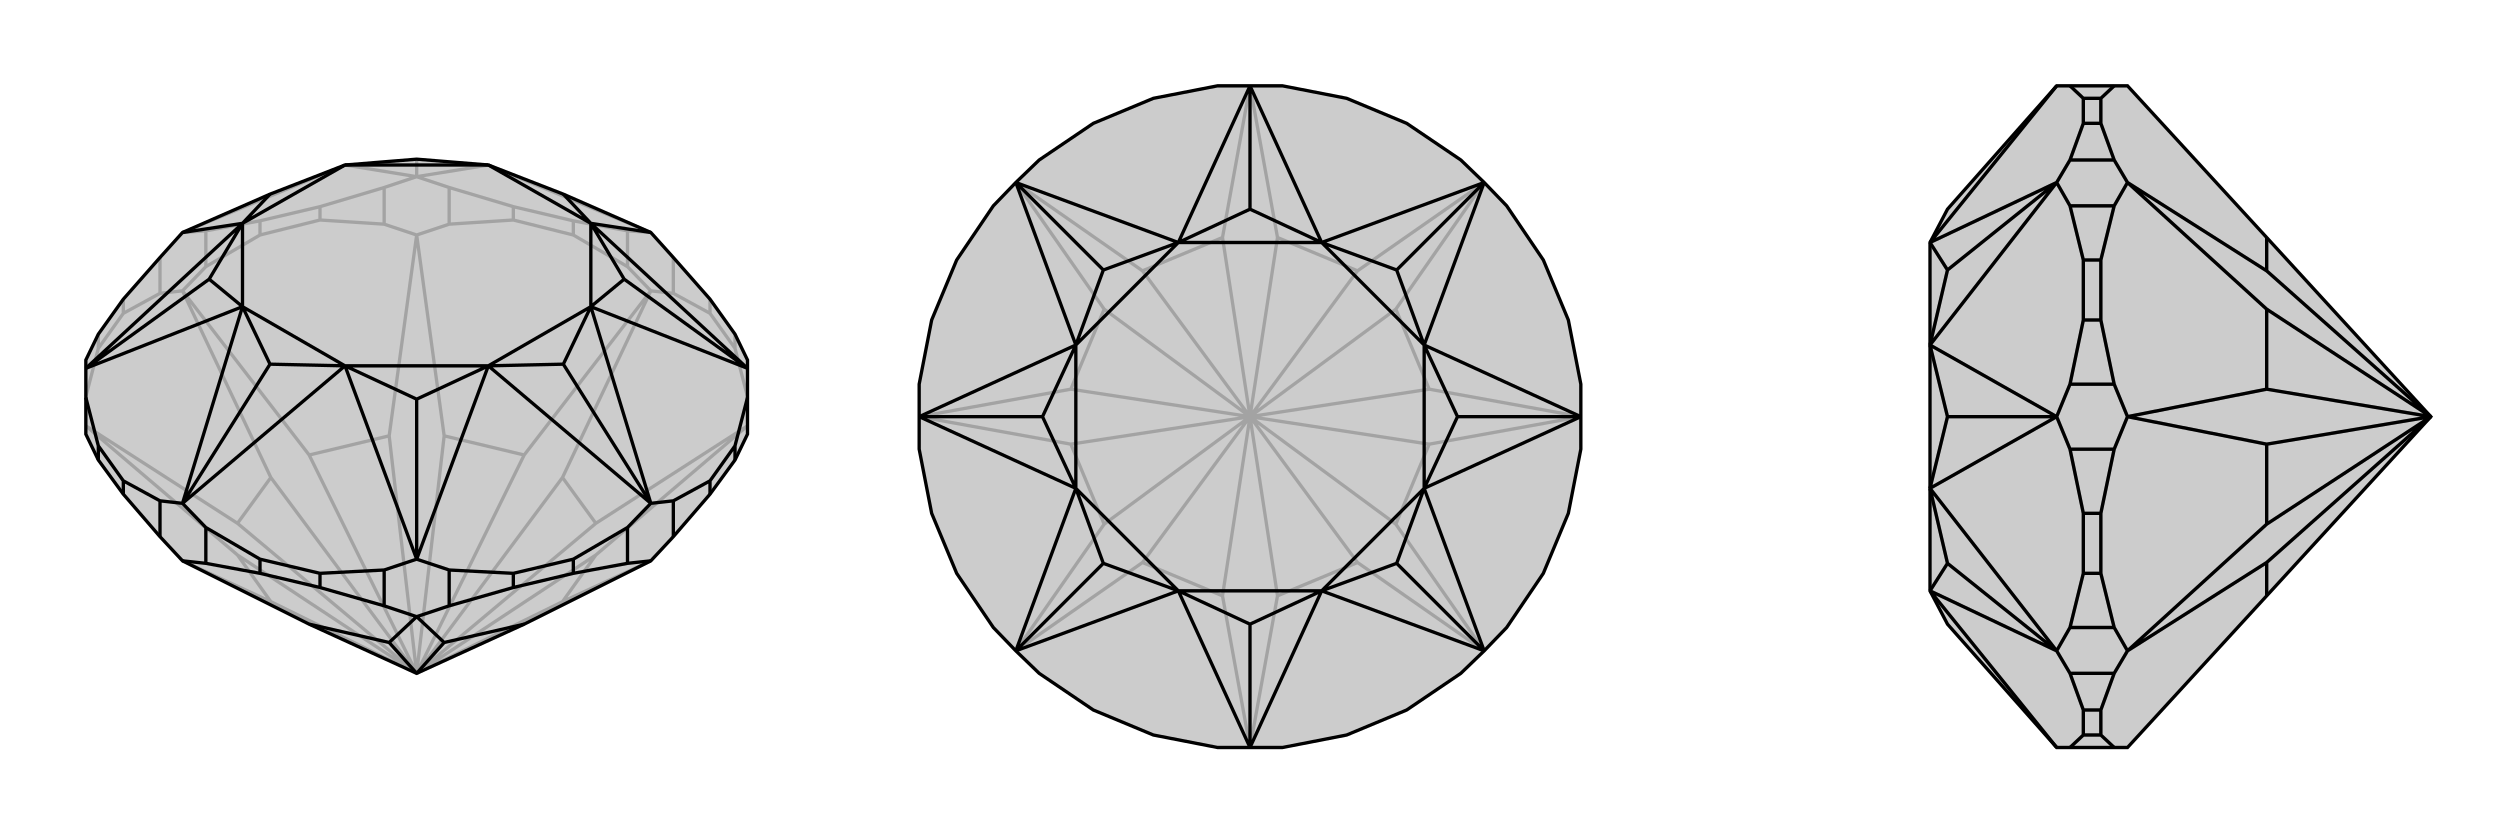 <svg xmlns="http://www.w3.org/2000/svg" viewBox="0 0 3000 1000">
    <g stroke="currentColor" stroke-width="4" fill="none" transform="translate(0 -32)">
        <path fill="currentColor" stroke="none" fill-opacity=".2" d="M324,265L414,230L500,223L586,230L676,265L781,311L808,341L852,391L882,433L897,464L897,474L897,509L897,553L882,584L852,625L808,676L781,705L629,781L500,840L371,781L219,705L192,676L148,625L118,584L103,553L103,509L103,474L103,464L118,433L148,391L192,341L219,311z" />
<path stroke-opacity=".2" d="M219,311L414,230M500,244L414,230M500,244L586,230M500,244L500,223M781,311L586,230M781,311L753,309M808,341L808,384M852,391L852,408M882,433L882,450M118,433L118,450M148,391L148,408M219,311L247,309M192,341L192,384M247,309L312,297M247,309L247,352M312,297L384,280M312,297L312,314M384,280L461,257M384,280L384,296M500,244L461,257M500,244L539,257M461,257L461,301M539,257L616,280M539,257L539,301M616,280L688,297M616,280L616,296M753,309L688,297M753,309L753,352M688,297L688,314M753,352L781,381M539,301L500,314M539,301L616,296M616,296L688,314M753,352L688,314M247,352L219,381M247,352L312,314M312,314L384,296M384,296L461,301M461,301L500,314M103,508L118,450M118,450L148,408M148,408L192,384M192,384L219,381M808,384L781,381M808,384L852,408M852,408L882,450M882,450L897,508M781,381L629,578M781,381L675,605M500,314L533,555M500,314L467,555M219,381L371,578M219,381L325,605M103,543L285,660M103,543L285,698M219,705L325,754M781,705L675,754M897,543L715,698M897,543L715,660M629,578L533,555M629,578L500,840M533,555L500,840M467,555L371,578M467,555L500,840M371,578L500,840M325,605L285,660M500,840L325,605M500,840L285,660M285,698L325,754M500,840L285,698M500,840L325,754M675,754L715,698M500,840L675,754M500,840L715,698M675,605L715,660M500,840L675,605M500,840L715,660" />
<path d="M324,265L414,230L500,223L586,230L676,265L781,311L808,341L852,391L882,433L897,464L897,474L897,509L897,553L882,584L852,625L808,676L781,705L629,781L500,840L371,781L219,705L192,676L148,625L118,584L103,553L103,509L103,474L103,464L118,433L148,391L192,341L219,311z" />
<path d="M219,636L414,471M219,636L291,400M219,636L324,469M103,474L291,400M103,474L291,300M103,474L251,367M219,311L291,300M781,311L709,300M897,474L709,300M897,474L709,400M897,474L749,367M781,636L709,400M781,636L586,471M781,636L676,469M500,703L586,471M500,703L414,471M500,703L500,511M414,471L324,469M291,400L324,469M291,400L251,367M291,300L251,367M291,300L324,265M709,300L676,265M709,300L749,367M709,400L749,367M709,400L676,469M586,471L676,469M586,471L500,511M414,471L500,511M414,471L291,400M291,400L291,300M291,300L414,230M414,230L586,230M586,230L709,300M709,300L709,400M709,400L586,471M414,471L586,471M897,509L882,567M882,567L852,609M882,567L882,584M852,609L808,633M852,609L852,625M781,636L808,633M781,636L753,665M808,633L808,676M753,665L688,703M753,665L753,708M688,703L616,720M688,703L688,720M616,720L539,716M616,720L616,737M500,703L539,716M500,703L461,716M539,716L539,759M461,716L384,720M461,716L461,759M384,720L312,703M384,720L384,737M312,703L247,665M312,703L312,720M219,636L192,633M219,636L247,665M247,665L247,708M192,633L148,609M192,633L192,676M148,609L118,567M148,609L148,625M118,567L103,509M118,567L118,584M461,759L500,772M461,759L384,737M384,737L312,720M312,720L247,708M247,708L219,705M753,708L781,705M753,708L688,720M688,720L616,737M616,737L539,759M539,759L500,772M500,772L467,803M500,772L533,803M371,781L467,803M500,840L467,803M533,803L629,781M500,840L533,803" />
    </g>
    <g stroke="currentColor" stroke-width="4" fill="none" transform="translate(1000 0)">
        <path fill="currentColor" stroke="none" fill-opacity=".2" d="M539,103L616,118L688,148L753,192L781,219L808,247L852,312L882,384L897,461L897,500L897,539L882,616L852,688L808,753L781,781L753,808L688,852L616,882L539,897L500,897L461,897L384,882L312,852L247,808L219,781L192,753L148,688L118,616L103,539L103,500L103,461L118,384L148,312L192,247L219,219L247,192L312,148L384,118L461,103L500,103z" />
<path stroke-opacity=".2" d="M500,103L467,285M500,103L533,285M219,219L371,325M219,219L325,371M103,500L285,467M103,500L285,533M219,781L325,629M219,781L371,675M500,897L467,715M500,897L533,715M781,781L629,675M781,781L675,629M897,500L715,533M897,500L715,467M781,219L675,371M781,219L629,325M467,285L371,325M467,285L500,500M371,325L500,500M325,371L285,467M325,371L500,500M285,467L500,500M285,533L325,629M500,500L285,533M500,500L325,629M371,675L467,715M500,500L371,675M500,500L467,715M533,715L629,675M500,500L533,715M500,500L629,675M675,629L715,533M500,500L675,629M500,500L715,533M715,467L675,371M500,500L715,467M500,500L675,371M533,285L629,325M500,500L533,285M500,500L629,325" />
<path d="M539,103L616,118L688,148L753,192L781,219L808,247L852,312L882,384L897,461L897,500L897,539L882,616L852,688L808,753L781,781L753,808L688,852L616,882L539,897L500,897L461,897L384,882L312,852L247,808L219,781L192,753L148,688L118,616L103,539L103,500L103,461L118,384L148,312L192,247L219,219L247,192L312,148L384,118L461,103L500,103z" />
<path d="M500,897L586,709M500,897L414,709M500,897L500,749M219,781L414,709M219,781L291,586M219,781L324,676M103,500L291,586M103,500L291,414M103,500L251,500M219,219L291,414M219,219L414,291M219,219L324,324M500,103L414,291M500,103L586,291M500,103L500,251M781,219L586,291M781,219L709,414M781,219L676,324M897,500L709,414M897,500L709,586M897,500L749,500M781,781L709,586M781,781L586,709M781,781L676,676M586,709L500,749M414,709L500,749M414,709L324,676M291,586L324,676M291,586L251,500M291,414L251,500M291,414L324,324M414,291L324,324M414,291L500,251M586,291L500,251M586,291L676,324M709,414L676,324M709,414L749,500M709,586L749,500M709,586L676,676M586,709L676,676M586,709L414,709M414,709L291,586M291,586L291,414M291,414L414,291M414,291L586,291M586,291L709,414M709,414L709,586M586,709L709,586" />
    </g>
    <g stroke="currentColor" stroke-width="4" fill="none" transform="translate(2000 0)">
        <path fill="currentColor" stroke="none" fill-opacity=".2" d="M337,749L316,709L316,586L316,414L316,291L337,251L468,103L484,103L537,103L553,103L720,285L917,500L720,715L553,897L537,897L484,897L468,897z" />
<path stroke-opacity=".2" d="M468,897L316,709M468,781L316,709M468,781L316,586M468,781L337,676M468,500L316,586M468,500L316,414M468,500L337,500M468,219L316,414M468,219L316,291M468,219L337,324M468,103L316,291M316,709L337,676M316,586L337,676M316,586L337,500M316,414L337,500M316,414L337,324M316,291L337,324M484,897L500,882M500,882L500,852M500,882L521,882M500,852L484,808M500,852L521,852M468,781L484,808M468,781L484,753M484,808L537,808M484,753L500,688M484,753L537,753M500,688L500,616M500,688L521,688M500,616L484,539M500,616L521,616M468,500L484,539M468,500L484,461M484,539L537,539M484,461L500,384M484,461L537,461M500,384L500,312M500,384L521,384M500,312L484,247M500,312L521,312M468,219L484,247M468,219L484,192M484,247L537,247M484,192L500,148M484,192L537,192M500,148L500,118M500,148L521,148M484,103L500,118M500,118L521,118M537,192L553,219M537,192L521,148M521,148L521,118M537,103L521,118M537,461L553,500M537,461L521,384M521,384L521,312M521,312L537,247M537,247L553,219M537,753L553,781M537,753L521,688M521,688L521,616M521,616L537,539M537,539L553,500M537,897L521,882M521,882L521,852M521,852L537,808M537,808L553,781M553,219L720,325M553,219L720,371M553,500L720,467M553,500L720,533M553,781L720,629M553,781L720,675M720,285L720,325M720,325L917,500M720,371L720,467M720,371L917,500M720,467L917,500M720,533L720,629M917,500L720,533M917,500L720,629M720,675L720,715M917,500L720,675" />
<path d="M337,749L316,709L316,586L316,414L316,291L337,251L468,103L484,103L537,103L553,103L720,285L917,500L720,715L553,897L537,897L484,897L468,897z" />
<path d="M468,897L316,709M468,103L316,291M468,219L316,291M468,219L316,414M468,219L337,324M468,500L316,414M468,500L316,586M468,500L337,500M468,781L316,586M468,781L316,709M468,781L337,676M316,291L337,324M316,414L337,324M316,414L337,500M316,586L337,500M316,586L337,676M316,709L337,676M484,103L500,118M500,118L500,148M500,118L521,118M500,148L484,192M500,148L521,148M468,219L484,192M468,219L484,247M484,192L537,192M484,247L500,312M484,247L537,247M500,312L500,384M500,312L521,312M500,384L484,461M500,384L521,384M468,500L484,461M468,500L484,539M484,461L537,461M484,539L500,616M484,539L537,539M500,616L500,688M500,616L521,616M500,688L484,753M500,688L521,688M468,781L484,753M468,781L484,808M484,753L537,753M484,808L500,852M484,808L537,808M500,852L500,882M500,852L521,852M500,882L484,897M500,882L521,882M537,808L553,781M537,808L521,852M521,852L521,882M521,882L537,897M537,539L553,500M537,539L521,616M521,616L521,688M521,688L537,753M537,753L553,781M537,247L553,219M537,247L521,312M521,312L521,384M521,384L537,461M537,461L553,500M537,103L521,118M521,118L521,148M521,148L537,192M537,192L553,219M553,781L720,675M553,781L720,629M553,500L720,533M553,500L720,467M553,219L720,371M553,219L720,325M720,715L720,675M917,500L720,675M720,629L720,533M917,500L720,629M917,500L720,533M720,467L720,371M917,500L720,467M917,500L720,371M720,285L720,325M917,500L720,325" />
    </g>
</svg>